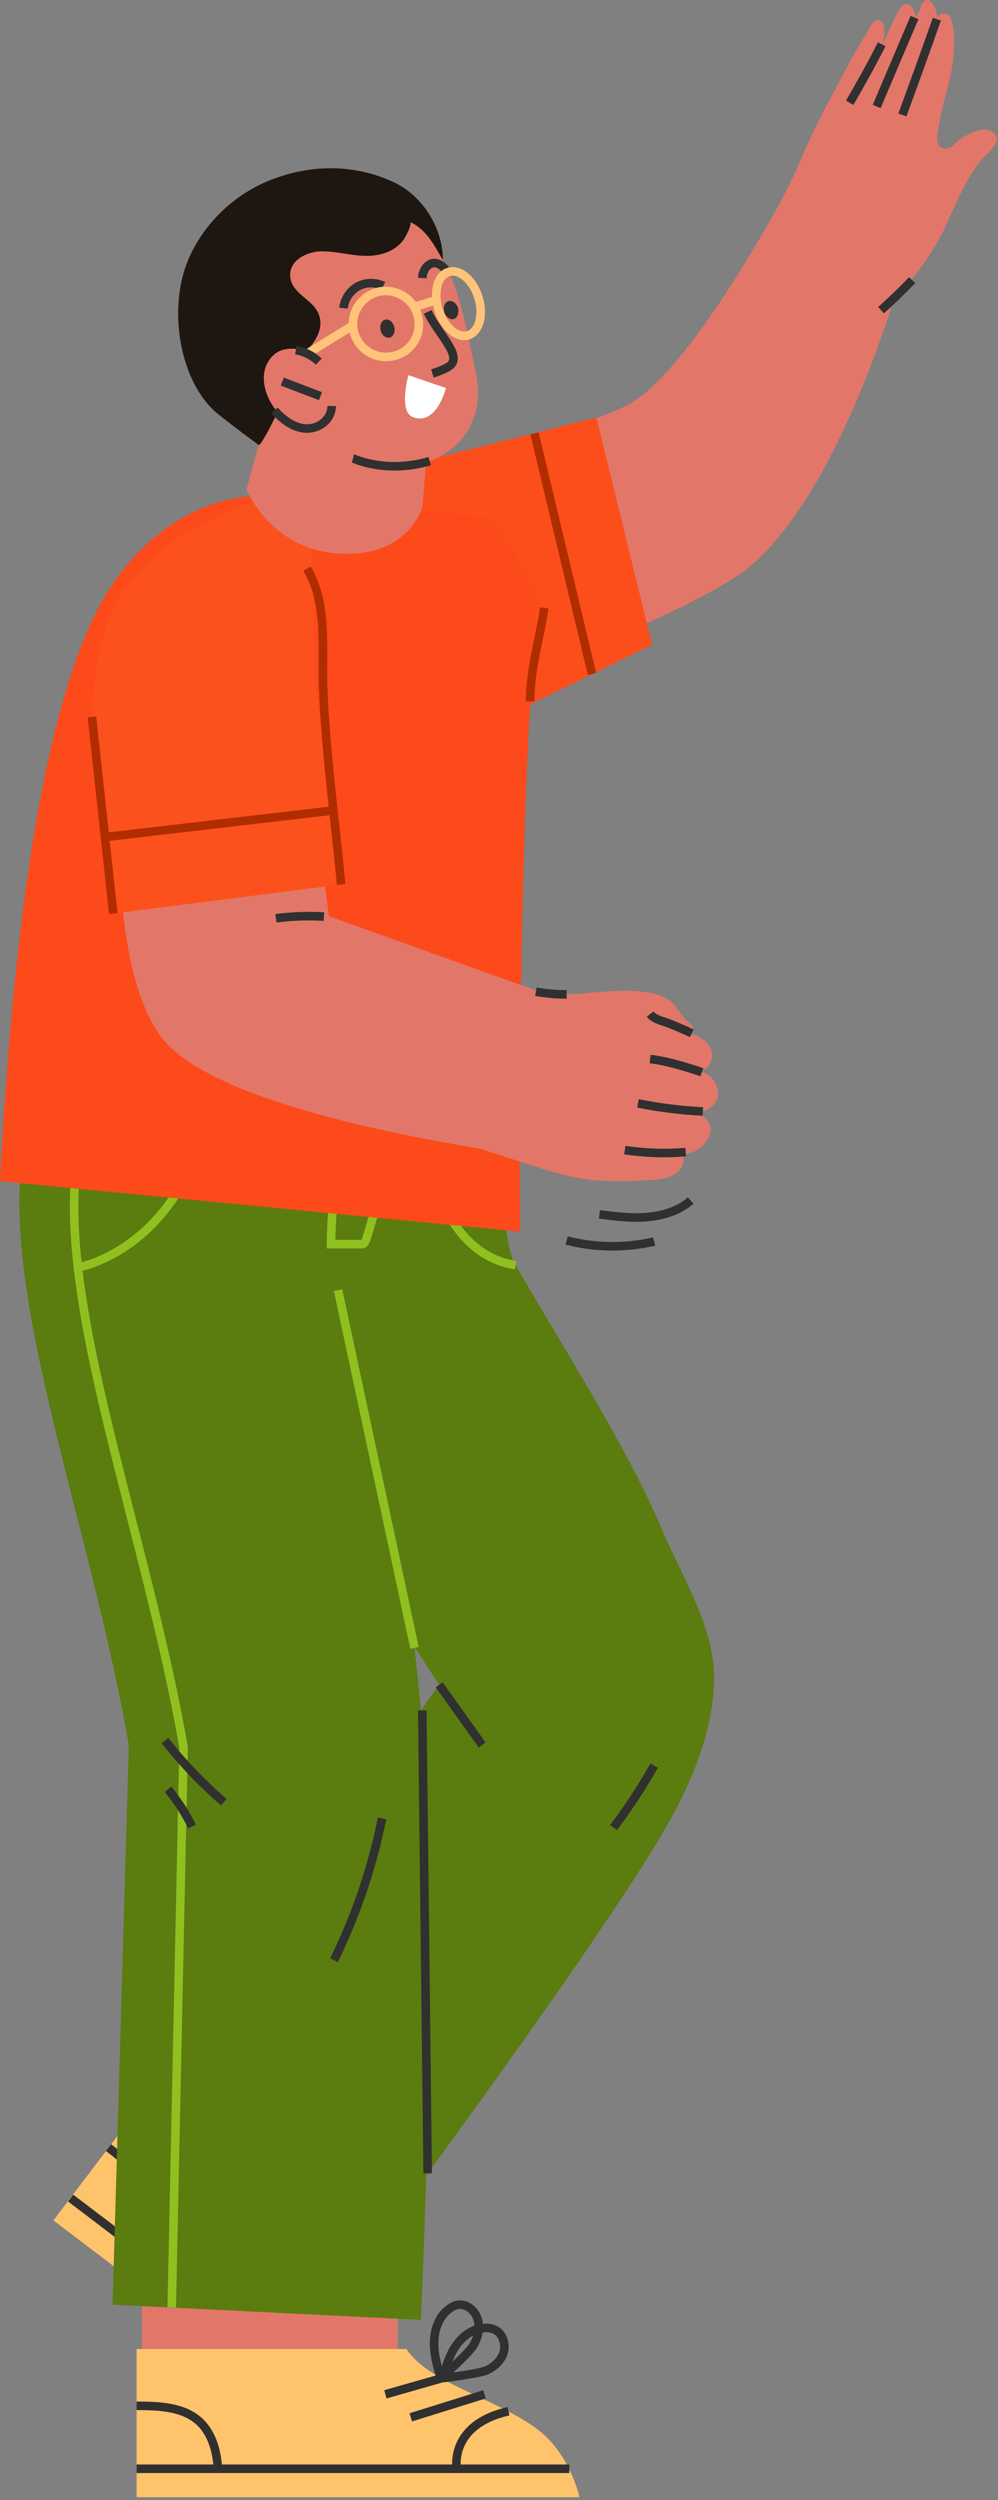 <?xml version="1.0" encoding="UTF-8"?> <svg xmlns="http://www.w3.org/2000/svg" viewBox="0 0 116.808 292.36" fill="none"><rect x="0" y="0" width="116.808" height="292.36" fill="#808080" stroke="none"/> <path d="M26.393 234.207L15.234 248.848C15.234 248.848 38.818 266.734 39.016 266.894C39.174 267.011 51.441 250.551 51.441 250.551" fill="#AB4845"></path> <path d="M41.865 264.954L16.698 245.881L6.251 259.651L47.523 290.992C47.523 290.992 49.819 286.125 48.275 281.298C46.415 275.4 41.588 269.702 41.865 264.954Z" fill="#FFC36C"></path> <path d="M8.269 257.04L48.592 287.667" stroke="#303030" stroke-miterlimit="10"></path> <path d="M43.646 270.415L36.721 267.685" stroke="#303030" stroke-miterlimit="10"></path> <path d="M45.98 274.688L37.433 271.601" stroke="#303030" stroke-miterlimit="10"></path> <path d="M12.702 251.145C15.274 253.081 18.044 255.418 17.45 258.979C17.213 260.364 16.579 261.63 15.828 262.778" stroke="#303030" stroke-miterlimit="10"></path> <path d="M38.106 279.673C38.106 279.673 40.441 275.005 46.97 277.973" stroke="#303030" stroke-miterlimit="10"></path> <path d="M16.619 259.533V277.933C16.619 277.933 46.218 277.933 46.456 277.933C46.693 277.933 46.456 257.397 46.456 257.397" fill="#E27769"></path> <path d="M47.564 274.688H15.987V292.02H67.824C67.824 292.02 66.716 286.719 62.561 283.828C57.496 280.267 50.215 278.644 47.564 274.688Z" fill="#FFC36C"></path> <path d="M15.987 288.695H66.637" stroke="#303030" stroke-miterlimit="10"></path> <path d="M52.312 277.933L45.11 279.99" stroke="#303030" stroke-miterlimit="10"></path> <path d="M56.705 279.99L48.078 282.68" stroke="#303030" stroke-miterlimit="10"></path> <path d="M15.986 281.335C19.192 281.335 22.832 281.495 24.494 284.699C25.167 285.927 25.404 287.31 25.523 288.695" stroke="#303030" stroke-miterlimit="10"></path> <path d="M53.46 288.695C53.46 288.695 52.51 283.551 59.514 281.969" stroke="#303030" stroke-miterlimit="10"></path> <path d="M58.96 275.045C59.197 274.134 58.881 272.986 58.05 272.512C57.654 272.275 57.179 272.195 56.744 272.235C55.359 272.275 54.132 273.183 53.38 274.292C52.589 275.4 52.193 276.745 51.876 278.09C51.876 278.09 56.19 277.576 57.06 277.142C57.931 276.705 58.683 275.994 58.96 275.045Z" stroke="#303030" stroke-linejoin="round"></path> <path d="M55.913 271.247C55.637 270.256 54.766 269.465 53.777 269.504C53.341 269.504 52.906 269.742 52.55 270.019C51.402 270.85 50.848 272.352 50.809 273.817C50.769 275.282 51.165 276.705 51.6 278.09C51.6 278.09 54.964 275.123 55.439 274.214C55.953 273.343 56.19 272.235 55.913 271.247Z" stroke="#303030" stroke-linejoin="round"></path> <path d="M58.96 137.378C58.881 139.95 59.039 145.727 60.345 147.943C65.489 156.886 73.363 169.153 77.439 178.769C79.893 184.546 83.889 190.68 83.573 196.971C83.217 204.055 79.932 210.623 76.173 216.638C67.468 230.686 47.128 258.148 47.128 258.148L19.231 242.042L51.402 197.011C51.402 197.011 30.429 165.275 28.649 159.102C24.494 144.976 29.203 130.809 29.203 130.809" fill="url(#paint0_linear_523_5586)"></path> <path d="M3.284 131.957C-1.227 148.537 10.407 177.147 15.076 204.055L13.177 269.504L49.265 271.284C49.265 271.284 51.204 227.995 50.056 210.465C49.502 201.68 48.513 190.719 47.405 185.258C46.297 179.837 38.146 150.001 38.146 150.001L38.581 131.126" fill="url(#paint1_linear_523_5586)"></path> <path d="M9.694 132.432C5.183 149.012 16.817 177.503 21.486 204.332L20.101 269.821" stroke="#90C020" stroke-miterlimit="10"></path> <path d="M50.057 254.152L49.424 200.018" stroke="#303030" stroke-miterlimit="10"></path> <path d="M48.514 192.698L39.57 150.871" stroke="#90C020" stroke-miterlimit="10"></path> <path d="M51.402 197.011L56.427 204.055" stroke="#303030" stroke-miterlimit="10"></path> <path d="M19.31 203.54C21.368 206.152 23.663 208.566 26.195 210.742" stroke="#303030" stroke-miterlimit="10"></path> <path d="M19.666 209.238C20.774 210.584 21.724 212.048 22.476 213.591" stroke="#303030" stroke-miterlimit="10"></path> <path d="M71.82 213.71C73.561 211.388 75.144 208.974 76.568 206.468" stroke="#303030" stroke-miterlimit="10"></path> <path d="M44.714 212.641C43.567 218.379 41.668 223.959 39.095 229.221" stroke="#303030" stroke-miterlimit="10"></path> <path d="M39.373 136.903C39.003 139.752 38.792 142.615 38.74 145.49C39.9 145.49 41.048 145.49 42.182 145.49C42.301 145.49 42.459 145.49 42.578 145.411C42.736 145.332 42.776 145.134 42.855 144.976C43.805 141.889 44.675 138.776 45.467 135.637" stroke="#90C020" stroke-miterlimit="10"></path> <path d="M9.101 148.22C9.101 148.22 16.698 146.954 21.486 138.13" stroke="#90C020" stroke-miterlimit="10"></path> <path d="M51.837 140.583C51.837 140.583 54.132 147.033 60.344 147.943" stroke="#90C020" stroke-miterlimit="10"></path> <path d="M54.41 80.911C54.41 80.911 74.749 74.54 85.75 67.694C97.779 60.215 105.377 32.476 105.377 32.476L91.487 23.335C91.487 23.335 81.476 42.131 74.274 46.88C70.08 49.65 53.618 53.607 43.172 57.96" fill="#E27769"></path> <path d="M40.085 56.258C49.503 53.924 58.96 51.589 69.803 48.819L76.332 75.41L52.748 86.886" fill="#FC4E1B"></path> <path d="M63.036 69.396C60.464 94.127 60.86 144.026 60.86 144.026L0 138.13C1.068 117.83 3.838 81.623 13.335 68.09C21.526 56.377 32.131 58.039 32.131 58.039L57.734 60.611L63.036 69.396Z" fill="url(#paint2_linear_523_5586)"></path> <path d="M14.047 95.948C14.047 95.948 13.137 113.556 18.875 121.273C25.562 130.216 57.892 134.727 65.014 135.597L67.468 117.514L38.502 107.146L36.523 91.991" fill="#E27769"></path> <path d="M36.326 57.485C32.171 56.97 26.71 59.78 22.911 61.719C20.023 63.223 17.332 65.359 15.155 68.09C11.515 72.601 10.605 80.317 10.763 86.292C11.001 93.415 13.256 106.829 13.256 106.829L39.927 103.426L36.88 79.803" fill="url(#paint3_linear_523_5586)"></path> <path d="M104.23 35.207C106.723 33.109 109.374 29.311 110.719 26.343C111.906 23.731 113.014 21.08 114.756 18.785C115.23 18.191 117.011 16.885 116.615 15.975C115.824 14.155 112.817 15.817 111.946 16.648C111.629 16.965 111.273 17.281 110.838 17.36C109.77 17.558 109.611 16.49 109.73 15.698C110.047 12.77 111.194 10 111.55 7.032C111.748 5.331 111.788 1.967 110.877 1.69C109.928 1.334 109.888 1.928 109.651 2.086C109.69 1.097 109.018 -0.209 108.385 0.028C108.028 0.147 107.831 0.543 107.712 0.938C107.593 1.334 107.198 2.007 107.198 2.007C107.198 2.007 106.762 -0.209 105.575 0.741C104.942 1.255 103.873 4.302 103.201 5.212C103.478 4.579 103.557 3.906 103.478 3.115C103.438 2.68 103.043 2.244 102.528 2.403C102.251 2.482 102.132 2.719 101.974 2.957C101.222 4.262 100.352 5.608 99.639 6.914C98.901 8.312 98.162 9.697 97.424 11.069C96.039 13.68 94.654 16.411 93.506 19.18C92.438 21.753 89.074 27.926 89.074 27.926" fill="#E27769"></path> <path d="M106.762 32.753C105.601 33.967 104.388 35.141 103.121 36.275" stroke="#303030" stroke-miterlimit="10"></path> <path d="M109.651 2.244C108.332 5.99 106.986 9.723 105.615 13.443" stroke="#303030" stroke-miterlimit="10"></path> <path d="M107.039 2.046C105.562 5.502 104.085 8.971 102.608 12.453" stroke="#303030" stroke-miterlimit="10"></path> <path d="M103.201 5.173C102.014 7.494 100.761 9.776 99.442 12.018" stroke="#303030" stroke-miterlimit="10"></path> <path d="M64.975 116.208C67.825 116.327 67.825 116.168 70.674 115.97C72.85 115.812 76.728 115.614 78.508 117.118C79.26 117.751 79.656 118.701 80.408 119.374C80.645 119.611 80.962 119.809 81.12 120.125C81.239 120.442 81.08 120.917 80.725 120.917C81.476 120.917 82.584 121.668 82.98 122.223C83.336 122.737 83.455 123.41 83.257 124.003C83.059 124.597 82.584 125.072 81.991 125.27C82.94 125.546 83.613 126.18 83.89 127.09C84.048 127.565 84.127 128.079 83.93 128.554C83.653 129.385 82.703 129.82 81.872 130.176C82.584 130.691 83.297 131.482 83.178 132.353C83.059 133.025 82.465 133.856 81.912 134.252C81.278 134.766 80.645 134.806 79.854 135.083C80.052 135.044 80.012 135.954 79.973 136.033C79.893 136.31 79.735 136.587 79.537 136.824C79.102 137.338 78.469 137.616 77.836 137.774C77.084 137.972 76.332 137.972 75.58 138.011C74.749 138.051 73.918 138.13 73.087 138.13C70.832 138.17 68.616 138.011 66.44 137.497C64.144 136.943 61.889 136.151 59.633 135.439C59.317 135.334 59 135.228 58.684 135.123C58.235 134.991 57.8 134.859 57.378 134.727C56.27 134.371 55.478 133.777 54.291 133.619" fill="#E27769"></path> <path d="M62.719 115.97C63.933 116.182 65.133 116.287 66.32 116.287" stroke="#303030" stroke-miterlimit="10"></path> <path d="M76.094 118.582C76.49 119.096 77.163 119.294 77.756 119.492C78.508 119.73 80.249 120.481 80.962 120.838" stroke="#303030" stroke-miterlimit="10"></path> <path d="M82.149 125.388C82.149 125.388 78.469 124.082 76.094 123.845" stroke="#303030" stroke-miterlimit="10"></path> <path d="M82.268 129.979C79.709 129.847 77.177 129.53 74.671 129.029" stroke="#303030" stroke-miterlimit="10"></path> <path d="M80.25 134.727C77.875 134.925 75.501 134.846 73.127 134.489" stroke="#303030" stroke-miterlimit="10"></path> <path d="M35.93 66.507C38.423 70.583 37.631 76.083 37.829 80.634C38.146 88.271 39.214 95.829 39.926 103.426" stroke="#B02D00" stroke-miterlimit="10"></path> <path d="M13.256 106.83L10.763 83.839" stroke="#B02D00" stroke-miterlimit="10"></path> <path d="M12.267 97.887L38.819 94.8" stroke="#B02D00" stroke-miterlimit="10"></path> <path d="M37.909 107.186C36.049 107.067 34.15 107.146 32.29 107.383" stroke="#303030" stroke-miterlimit="10"></path> <path d="M62.047 82.019C62.047 78.26 63.155 74.738 63.709 71.097" stroke="#B02D00" stroke-miterlimit="10"></path> <path d="M69.288 78.813L62.561 50.679" stroke="#B02D00" stroke-miterlimit="10"></path> <path d="M70.158 142.008C72.018 142.245 73.878 142.483 75.738 142.324C77.558 142.166 79.457 141.612 80.842 140.385" stroke="#303030" stroke-miterlimit="10"></path> <path d="M66.32 145.055C69.565 145.925 73.324 145.965 76.569 145.173" stroke="#303030" stroke-miterlimit="10"></path> <path d="M36.286 40.39L29.361 45.06L30.825 50.006L28.847 57.247C28.847 57.247 31.854 64.766 40.599 64.766C47.959 64.766 49.423 59.305 49.423 59.305L50.294 49.333" fill="#E27769"></path> <path d="M55.715 43.754C54.884 39.797 54.092 35.484 52.866 32.595C51.837 30.102 49.937 26.501 47.563 25.195C44.477 23.494 40.718 24.958 37.394 25.829C31.972 27.332 30.231 33.465 30.429 38.491C30.587 42.329 32.012 45.574 34.465 48.621C37.71 52.618 45.229 56.733 51.52 53.37C54.884 51.589 56.585 47.948 55.715 43.754Z" fill="#E27769"></path> <path d="M46.139 38.214C46.297 38.768 46.06 39.362 45.625 39.48C45.189 39.599 44.675 39.203 44.556 38.649C44.398 38.056 44.635 37.502 45.071 37.383C45.506 37.264 45.981 37.62 46.139 38.214Z" fill="#303030"></path> <path d="M53.618 36.038C53.736 36.631 53.539 37.185 53.103 37.304C52.628 37.423 52.154 37.027 51.995 36.473C51.837 35.88 52.074 35.325 52.51 35.207C52.945 35.088 53.459 35.484 53.618 36.038Z" fill="#303030"></path> <path d="M50.056 36.473C50.65 37.739 51.521 38.808 52.273 39.995C52.708 40.707 53.539 41.934 52.747 42.686C52.193 43.2 50.611 43.675 50.611 43.675" stroke="#303030" stroke-miterlimit="10"></path> <path d="M52.193 45.376L47.801 43.873C47.801 43.873 46.614 48.107 48.316 48.779C51.086 49.848 52.193 45.376 52.193 45.376Z" fill="white"></path> <path d="M30.271 52.024C30.548 52.262 32.883 47.553 32.922 47.038C32.962 46.484 32.843 45.93 32.804 45.416C32.606 43.675 33.753 42.923 34.94 41.894C35.811 41.182 36.681 40.272 37.156 39.243C37.789 37.897 37.552 36.592 36.484 35.563C35.574 34.653 34.189 33.901 33.991 32.516C33.674 30.498 35.89 29.429 37.552 29.39C40.085 29.35 42.538 30.458 45.031 29.588C45.901 29.311 46.653 28.796 47.207 28.084C47.366 27.886 48.355 26.105 47.959 25.947C49.859 26.778 50.808 28.638 51.837 30.418C51.837 26.739 49.542 22.9 46.02 21.278C41.746 19.299 36.958 19.181 32.447 20.763C27.818 22.346 24.019 25.828 22.08 30.26C19.547 36.117 21.051 44.822 25.523 48.423C28.055 50.441 30.271 52.024 30.271 52.024Z" fill="#1E1611"></path> <path d="M41.311 53.607C41.47 53.647 45.189 55.427 50.294 53.924" stroke="#303030" stroke-miterlimit="10"></path> <path d="M40.203 36.038C40.322 34.969 40.955 34.02 41.865 33.505C42.776 32.991 43.923 32.991 44.873 33.426" stroke="#303030" stroke-miterlimit="10"></path> <path d="M49.424 32.516C49.463 31.645 49.978 30.933 50.611 30.775C51.244 30.656 51.996 31.131 52.312 31.883" stroke="#303030" stroke-miterlimit="10"></path> <path d="M48.988 37.343C49.305 39.441 47.841 41.419 45.743 41.696C43.646 42.013 41.668 40.549 41.351 38.452C41.035 36.354 42.499 34.376 44.635 34.059C46.733 33.782 48.672 35.246 48.988 37.343Z" stroke="#FFC47A" stroke-miterlimit="10"></path> <path d="M55.992 34.771C56.625 36.79 56.111 38.768 54.805 39.203C53.499 39.599 51.956 38.254 51.323 36.235C50.689 34.178 51.204 32.199 52.51 31.804C53.816 31.408 55.359 32.753 55.992 34.771Z" stroke="#FFC47A" stroke-miterlimit="10"></path> <path d="M51.125 35.088L48.474 35.879" stroke="#FFC47A" stroke-miterlimit="10"></path> <path d="M41.312 38.056L34.347 42.329" stroke="#FFC47A" stroke-miterlimit="10"></path> <path d="M37.196 42.488C36.444 40.707 33.476 40.232 32.091 41.459C28.807 44.347 32.804 50.718 36.642 49.966C37.75 49.729 39.016 48.779 38.937 47.473" fill="#E27769"></path> <path d="M33.041 44.624L37.512 46.326" stroke="#303030" stroke-miterlimit="10"></path> <path d="M34.624 40.944C35.613 41.103 36.563 41.577 37.315 42.29" stroke="#303030" stroke-miterlimit="10"></path> <path d="M32.131 47.988C33.239 49.254 34.861 50.402 36.563 50.045C37.75 49.808 38.818 48.819 38.818 47.473" stroke="#303030" stroke-miterlimit="10"></path> <defs> <linearGradient id="paint0_linear_523_5586" x1="205.981" y1="524.097" x2="205.981" y2="1034.29" gradientUnits="userSpaceOnUse"> <stop stop-color="#5B7C0E"></stop> <stop offset="0.359" stop-color="#90C020"></stop> </linearGradient> <linearGradient id="paint1_linear_523_5586" x1="105.54" y1="525.366" x2="379.038" y2="1037.31" gradientUnits="userSpaceOnUse"> <stop stop-color="#5B7C0E"></stop> <stop offset="0.469" stop-color="#90C020"></stop> </linearGradient> <linearGradient id="paint2_linear_523_5586" x1="0" y1="232.211" x2="0" y2="577.05" gradientUnits="userSpaceOnUse"> <stop stop-color="#FC4A1A"></stop> <stop offset="1" stop-color="#F7B733"></stop> </linearGradient> <linearGradient id="paint3_linear_523_5586" x1="54.652" y1="280.223" x2="43.055" y2="428.02" gradientUnits="userSpaceOnUse"> <stop stop-color="#FC511C"></stop> <stop offset="1" stop-color="#F7B733"></stop> </linearGradient> </defs> </svg> 